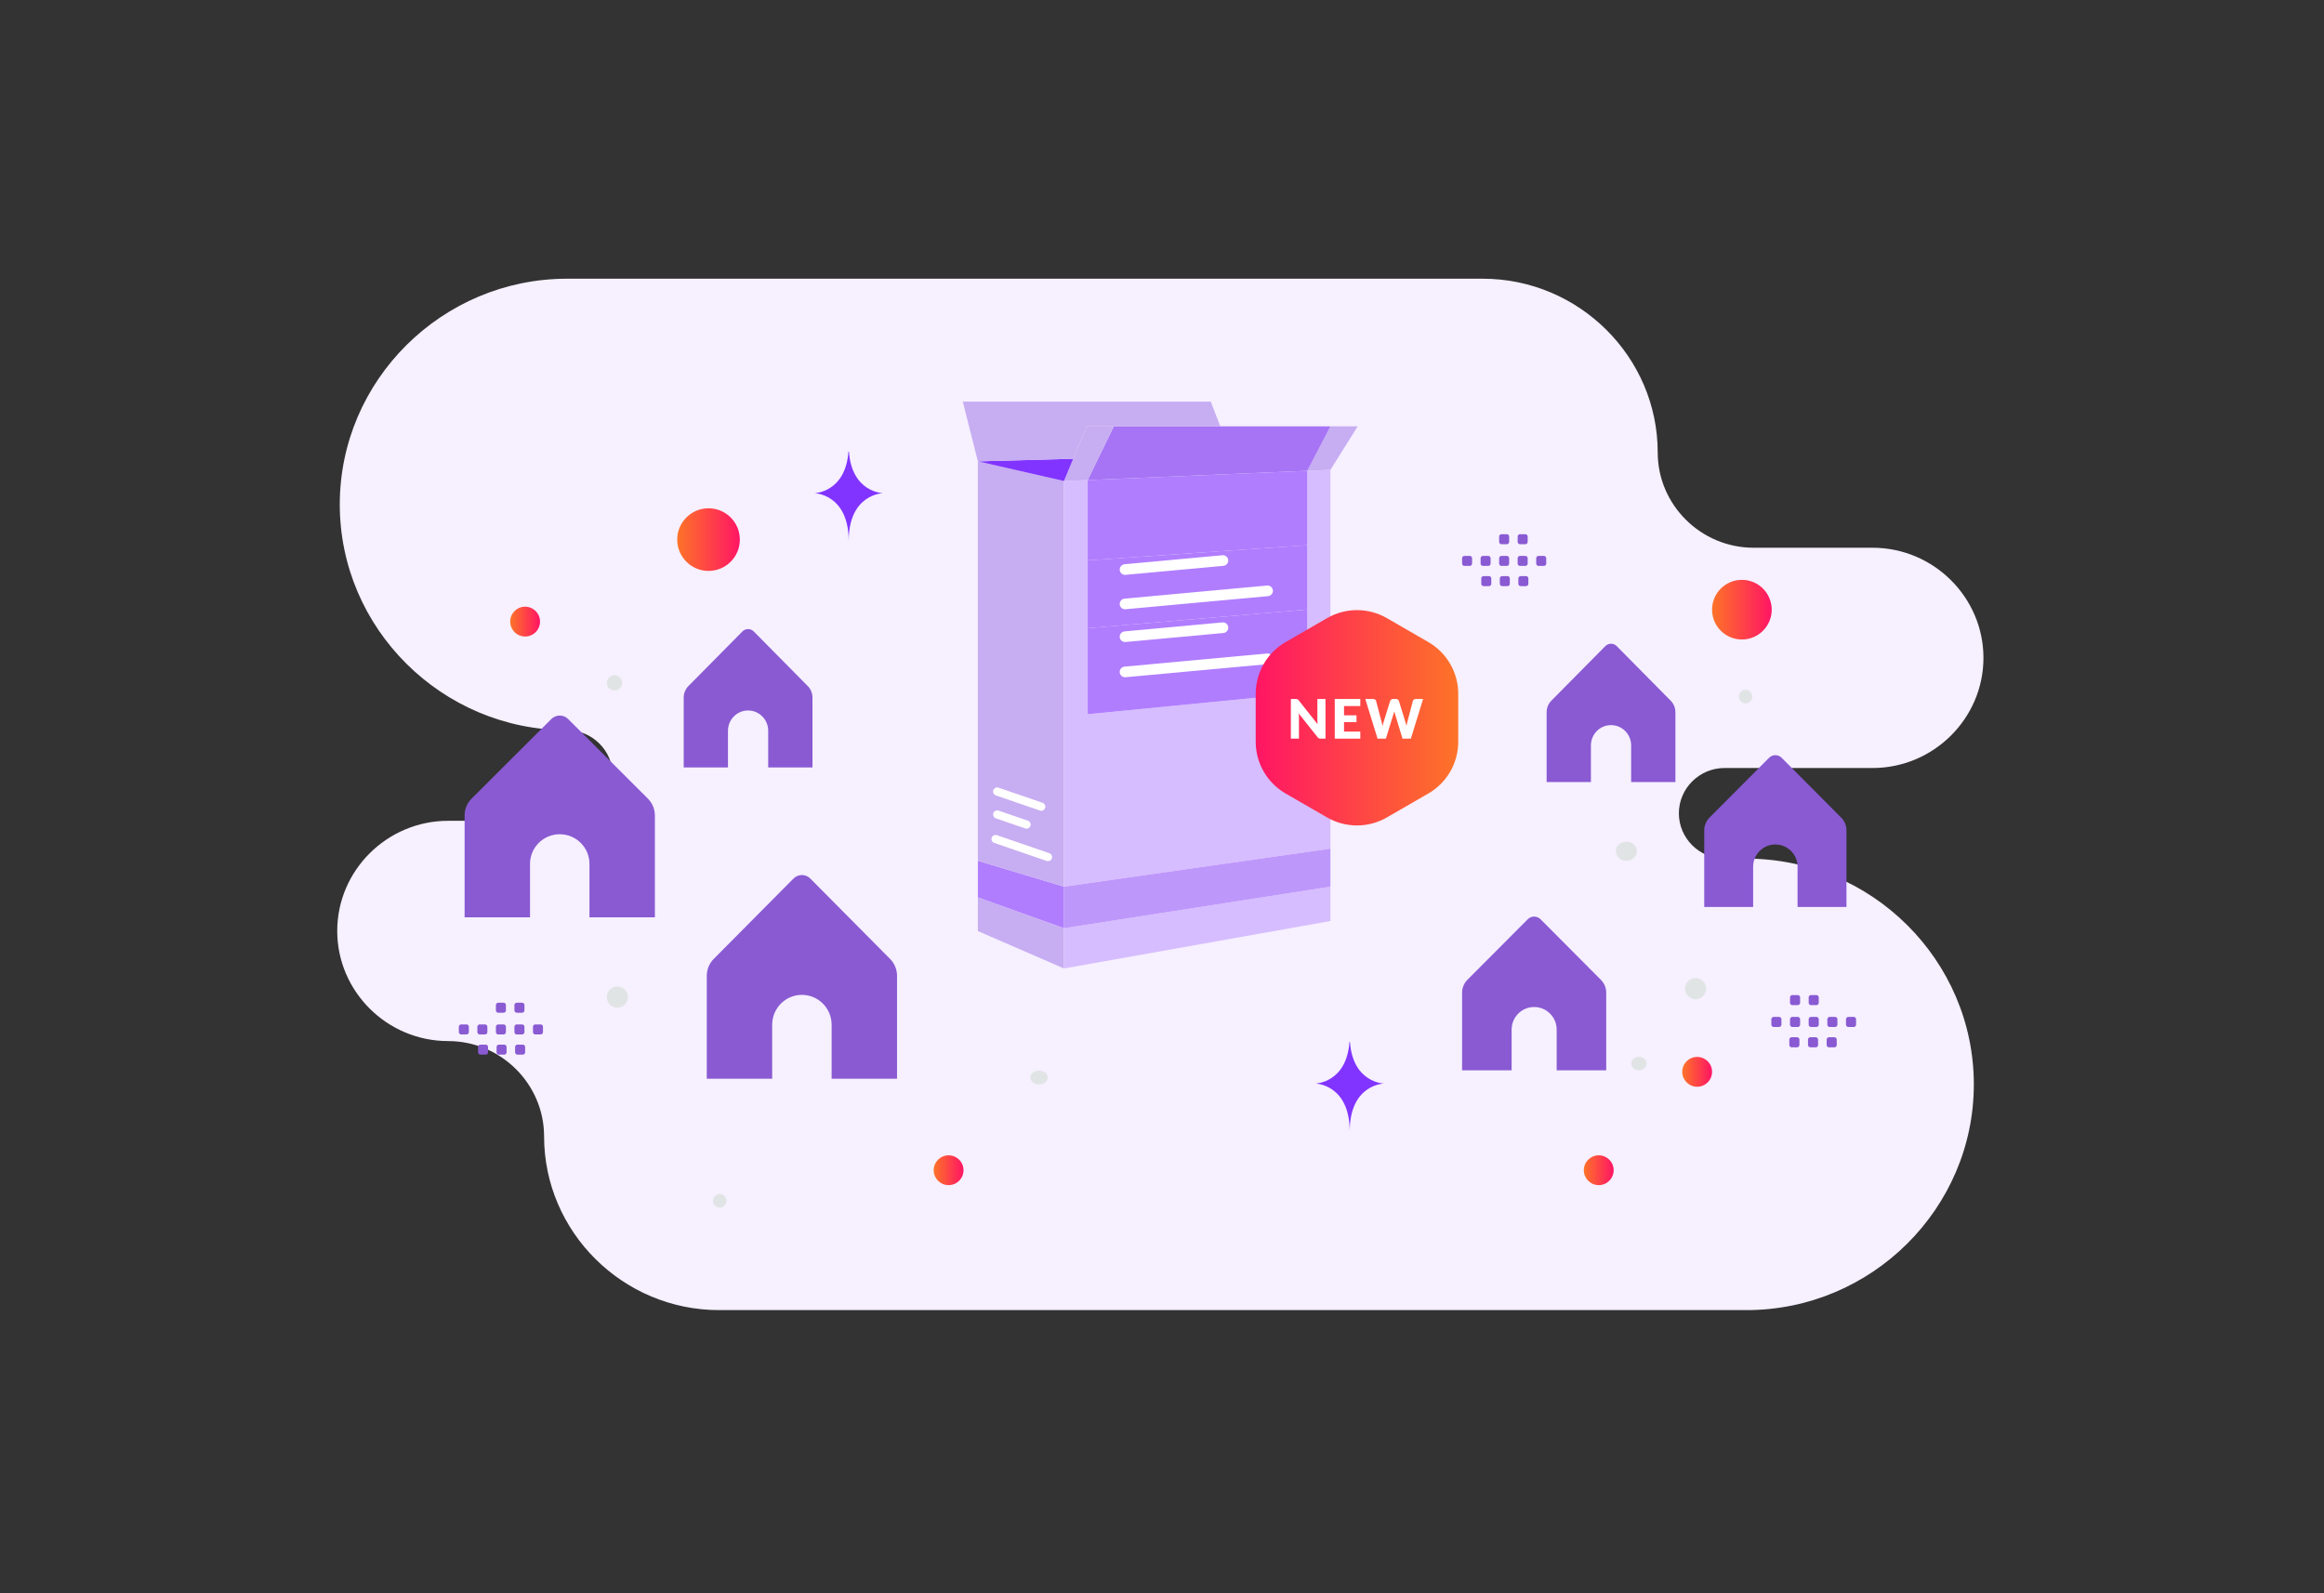 <svg width="700" height="480" viewBox="0 0 700 480" fill="none" xmlns="http://www.w3.org/2000/svg">
<rect x="0" y="0" width="700" height="480" fill="#333333" stroke="none"/>
<path fill-rule="evenodd" clip-rule="evenodd" d="M170.818 83.965C133.152 83.965 102.341 114.565 102.341 151.973C102.341 189.381 133.152 219.982 170.818 219.982C178.374 219.982 184.562 226.128 184.562 233.632C184.562 241.136 178.374 247.282 170.818 247.282H134.986C116.612 247.282 101.576 262.215 101.576 280.464C101.576 298.712 116.612 313.644 134.986 313.644C150.878 313.644 163.88 326.559 163.88 342.341C163.88 371.136 187.602 394.696 216.596 394.696H526.052C563.717 394.696 594.529 364.095 594.529 326.688C594.529 289.281 563.717 258.679 526.052 258.679H519.428C511.872 258.679 505.684 252.541 505.684 245.029C505.684 237.524 511.864 231.378 519.428 231.378H564.015C582.39 231.378 597.424 216.446 597.424 198.198C597.424 179.971 582.427 165.055 564.084 165.016H528.207C512.316 165.016 499.312 152.102 499.312 136.32C499.312 107.525 475.59 83.965 446.597 83.965H170.818Z" fill="#F6F0FF"/>
<path d="M255.704 136.066H255.554C254.665 148.389 245.301 148.579 245.301 148.579C245.301 148.579 255.631 148.776 255.631 163.015C255.631 148.776 265.961 148.579 265.961 148.579C265.961 148.579 256.593 148.389 255.704 136.066Z" fill="#8134FF"/>
<path d="M406.614 313.924H406.464C405.575 326.247 396.211 326.437 396.211 326.437C396.211 326.437 406.541 326.634 406.541 340.872C406.541 326.634 416.871 326.437 416.871 326.437C416.871 326.437 407.503 326.247 406.614 313.924Z" fill="#8134FF"/>
<path d="M213.412 171.997C208.203 171.997 203.98 167.774 203.98 162.565C203.98 157.356 208.203 153.133 213.412 153.133C218.621 153.133 222.844 157.356 222.844 162.565C222.844 167.774 218.621 171.997 213.412 171.997Z" fill="url(#paint0_linear_637_3291)"/>
<path d="M158.167 191.758C155.686 191.758 153.675 189.747 153.675 187.267C153.675 184.786 155.686 182.775 158.167 182.775C160.647 182.775 162.658 184.786 162.658 187.267C162.658 189.747 160.647 191.758 158.167 191.758Z" fill="url(#paint1_linear_637_3291)"/>
<path d="M511.19 327.399C508.71 327.399 506.699 325.388 506.699 322.907C506.699 320.427 508.71 318.416 511.19 318.416C513.671 318.416 515.682 320.427 515.682 322.907C515.682 325.388 513.671 327.399 511.19 327.399Z" fill="url(#paint2_linear_637_3291)"/>
<path d="M481.546 357.041C479.065 357.041 477.054 355.03 477.054 352.55C477.054 350.069 479.065 348.059 481.546 348.059C484.026 348.059 486.037 350.069 486.037 352.55C486.037 355.03 484.026 357.041 481.546 357.041Z" fill="url(#paint3_linear_637_3291)"/>
<path d="M285.722 357.041C283.241 357.041 281.23 355.03 281.23 352.55C281.23 350.069 283.241 348.059 285.722 348.059C288.202 348.059 290.213 350.069 290.213 352.55C290.213 355.03 288.202 357.041 285.722 357.041Z" fill="url(#paint4_linear_637_3291)"/>
<path d="M524.664 192.657C519.703 192.657 515.681 188.635 515.681 183.674C515.681 178.713 519.703 174.691 524.664 174.691C529.625 174.691 533.646 178.713 533.646 183.674C533.646 188.635 529.625 192.657 524.664 192.657Z" fill="url(#paint5_linear_637_3291)"/>
<path fill-rule="evenodd" clip-rule="evenodd" d="M138.908 308.627H140.517C140.907 308.627 141.22 308.944 141.22 309.33V310.939C141.22 311.329 140.903 311.642 140.518 311.642H138.908C138.722 311.642 138.544 311.567 138.412 311.436C138.28 311.304 138.206 311.125 138.205 310.939V309.33C138.205 309.238 138.223 309.146 138.258 309.061C138.293 308.975 138.345 308.898 138.41 308.832C138.476 308.767 138.553 308.715 138.639 308.68C138.724 308.645 138.815 308.627 138.908 308.627ZM144.488 308.627H146.098C146.484 308.627 146.8 308.944 146.8 309.33V310.939C146.8 311.329 146.484 311.642 146.098 311.642H144.489C144.303 311.641 144.124 311.567 143.993 311.435C143.861 311.304 143.787 311.125 143.786 310.939V309.33C143.786 308.944 144.103 308.627 144.488 308.627ZM150.073 308.627H151.682C152.068 308.627 152.385 308.944 152.385 309.33V310.939C152.385 311.329 152.068 311.642 151.682 311.642H150.073C149.887 311.641 149.708 311.567 149.577 311.435C149.445 311.304 149.371 311.125 149.37 310.939V309.33C149.37 309.238 149.388 309.146 149.423 309.061C149.459 308.975 149.51 308.898 149.576 308.833C149.641 308.767 149.718 308.716 149.804 308.68C149.889 308.645 149.981 308.627 150.073 308.627ZM155.653 308.627H157.263C157.649 308.627 157.965 308.944 157.965 309.33V310.939C157.965 311.329 157.649 311.642 157.263 311.642H155.653C155.467 311.642 155.288 311.568 155.156 311.436C155.023 311.304 154.949 311.126 154.948 310.939V309.33C154.95 309.144 155.025 308.966 155.157 308.834C155.289 308.703 155.467 308.628 155.653 308.627ZM161.234 308.627H162.844C163.031 308.627 163.21 308.701 163.342 308.833C163.474 308.965 163.549 309.143 163.55 309.33V310.939C163.55 311.329 163.233 311.642 162.844 311.642H161.234C161.048 311.641 160.87 311.567 160.739 311.435C160.607 311.304 160.533 311.125 160.532 310.939V309.33C160.532 308.944 160.849 308.627 161.234 308.627ZM144.693 314.713H146.303C146.689 314.713 147.005 315.03 147.005 315.415V317.028C147.005 317.414 146.689 317.731 146.303 317.731H144.693C144.507 317.731 144.328 317.656 144.196 317.525C144.065 317.393 143.991 317.214 143.99 317.028V315.419C143.99 315.326 144.008 315.234 144.043 315.149C144.078 315.063 144.13 314.985 144.195 314.919C144.26 314.854 144.338 314.802 144.423 314.766C144.509 314.731 144.601 314.713 144.693 314.713ZM150.274 314.713H151.884C152.269 314.713 152.586 315.03 152.586 315.415V317.028C152.586 317.414 152.269 317.731 151.884 317.731H150.274C150.088 317.73 149.909 317.656 149.777 317.524C149.646 317.393 149.572 317.214 149.571 317.028V315.419C149.571 315.326 149.588 315.234 149.623 315.149C149.659 315.063 149.71 314.985 149.776 314.92C149.841 314.854 149.919 314.802 150.004 314.767C150.09 314.731 150.181 314.713 150.274 314.713ZM155.855 314.713H157.465C157.651 314.713 157.83 314.787 157.962 314.919C158.095 315.05 158.169 315.229 158.17 315.415V317.028C158.169 317.215 158.095 317.393 157.963 317.525C157.83 317.657 157.651 317.731 157.465 317.731H155.855C155.669 317.73 155.49 317.656 155.359 317.524C155.227 317.393 155.153 317.214 155.152 317.028V315.419C155.152 315.232 155.226 315.053 155.358 314.921C155.49 314.789 155.668 314.714 155.855 314.713ZM150.073 302.09H151.682C152.068 302.09 152.385 302.406 152.385 302.792V304.402C152.385 304.791 152.068 305.105 151.682 305.105H150.073C149.887 305.104 149.708 305.03 149.577 304.898C149.445 304.766 149.371 304.588 149.37 304.402V302.792C149.37 302.7 149.388 302.608 149.423 302.523C149.459 302.438 149.511 302.36 149.576 302.295C149.641 302.23 149.719 302.178 149.804 302.143C149.889 302.108 149.981 302.09 150.073 302.09ZM155.653 302.09H157.263C157.649 302.09 157.965 302.406 157.965 302.792V304.402C157.965 304.791 157.649 305.105 157.263 305.105H155.653C155.467 305.104 155.288 305.03 155.156 304.899C155.023 304.767 154.949 304.588 154.948 304.402V302.792C154.95 302.606 155.025 302.428 155.157 302.297C155.289 302.165 155.467 302.091 155.653 302.09ZM558.35 306.361H556.729C556.337 306.361 556.022 306.68 556.022 307.069V308.689C556.022 309.081 556.341 309.396 556.729 309.396H558.35C558.738 309.396 559.057 309.077 559.057 308.689V307.069C559.058 306.976 559.039 306.884 559.004 306.798C558.968 306.712 558.916 306.634 558.851 306.568C558.785 306.502 558.707 306.45 558.621 306.415C558.535 306.379 558.443 306.361 558.35 306.361ZM552.731 306.361H551.11C550.722 306.361 550.403 306.68 550.403 307.069V308.689C550.403 309.081 550.722 309.396 551.11 309.396H552.731C553.12 309.396 553.439 309.077 553.439 308.689V307.069C553.439 306.68 553.12 306.361 552.731 306.361ZM547.108 306.361H545.488C545.099 306.361 544.78 306.68 544.78 307.069V308.689C544.78 309.081 545.099 309.396 545.488 309.396H547.108C547.497 309.396 547.816 309.077 547.816 308.689V307.069C547.816 306.976 547.798 306.884 547.762 306.798C547.727 306.712 547.675 306.634 547.609 306.568C547.543 306.502 547.465 306.45 547.379 306.415C547.293 306.379 547.201 306.361 547.108 306.361ZM541.49 306.361H539.869C539.48 306.361 539.161 306.68 539.161 307.069V308.689C539.161 309.081 539.48 309.396 539.869 309.396H541.49C541.882 309.396 542.2 309.077 542.2 308.689V307.069C542.198 306.881 542.123 306.702 541.99 306.57C541.857 306.437 541.677 306.362 541.49 306.361ZM535.87 306.361H534.25C533.858 306.361 533.539 306.68 533.539 307.069V308.689C533.539 309.081 533.858 309.396 534.25 309.396H535.87C536.259 309.396 536.577 309.077 536.577 308.689V307.069C536.577 306.68 536.259 306.361 535.87 306.361ZM552.525 312.488H550.904C550.516 312.488 550.197 312.807 550.197 313.196V314.819C550.197 315.208 550.516 315.527 550.904 315.527H552.525C552.917 315.527 553.233 315.208 553.233 314.819V313.199C553.233 313.106 553.215 313.014 553.18 312.927C553.145 312.841 553.093 312.762 553.027 312.696C552.961 312.63 552.883 312.578 552.797 312.542C552.711 312.506 552.618 312.488 552.525 312.488ZM546.906 312.488H545.286C544.897 312.488 544.578 312.807 544.578 313.196V314.819C544.578 315.208 544.897 315.527 545.286 315.527H546.906C547.295 315.527 547.613 315.208 547.613 314.819V313.199C547.614 313.106 547.596 313.014 547.561 312.927C547.525 312.841 547.473 312.762 547.408 312.696C547.342 312.63 547.264 312.578 547.178 312.542C547.091 312.506 546.999 312.488 546.906 312.488ZM541.287 312.488H539.666C539.274 312.488 538.955 312.807 538.955 313.196V314.819C538.955 315.208 539.274 315.527 539.666 315.527H541.287C541.675 315.527 541.994 315.208 541.994 314.819V313.199C541.994 312.807 541.675 312.488 541.287 312.488ZM547.108 299.779H545.488C545.099 299.779 544.78 300.098 544.78 300.486V302.107C544.78 302.499 545.099 302.814 545.488 302.814H547.108C547.497 302.814 547.816 302.496 547.816 302.107V300.486C547.816 300.393 547.798 300.301 547.762 300.215C547.727 300.129 547.675 300.051 547.609 299.986C547.543 299.92 547.465 299.868 547.379 299.832C547.293 299.797 547.201 299.779 547.108 299.779ZM541.49 299.779H539.869C539.48 299.779 539.161 300.098 539.161 300.486V302.107C539.161 302.499 539.48 302.814 539.869 302.814H541.49C541.882 302.814 542.2 302.496 542.2 302.107V300.486C542.198 300.299 542.123 300.119 541.99 299.987C541.857 299.855 541.677 299.78 541.49 299.779ZM441.088 167.475H442.697C443.086 167.475 443.4 167.792 443.4 168.178V169.788C443.4 170.177 443.083 170.49 442.697 170.49H441.088C440.902 170.489 440.723 170.415 440.592 170.283C440.46 170.152 440.386 169.974 440.385 169.788V168.178C440.385 168.085 440.403 167.994 440.438 167.908C440.473 167.823 440.525 167.745 440.59 167.68C440.656 167.615 440.733 167.563 440.819 167.528C440.904 167.493 440.995 167.475 441.088 167.475ZM446.668 167.475H448.278C448.664 167.475 448.98 167.792 448.98 168.178V169.788C448.98 170.177 448.664 170.49 448.278 170.49H446.668C446.482 170.489 446.304 170.415 446.172 170.283C446.041 170.152 445.966 169.974 445.966 169.788V168.178C445.966 167.792 446.282 167.475 446.668 167.475ZM452.253 167.475H453.862C454.248 167.475 454.565 167.792 454.565 168.178V169.788C454.565 170.177 454.248 170.49 453.862 170.49H452.253C452.067 170.489 451.888 170.415 451.757 170.283C451.625 170.152 451.551 169.974 451.55 169.788V168.178C451.55 168.085 451.568 167.994 451.603 167.908C451.638 167.823 451.69 167.745 451.755 167.68C451.821 167.615 451.898 167.563 451.984 167.528C452.069 167.493 452.16 167.475 452.253 167.475ZM457.833 167.475H459.443C459.829 167.475 460.145 167.792 460.145 168.178V169.788C460.145 170.177 459.829 170.49 459.443 170.49H457.833C457.647 170.49 457.468 170.416 457.335 170.284C457.203 170.153 457.128 169.974 457.127 169.788V168.178C457.129 167.991 457.204 167.813 457.337 167.682C457.469 167.55 457.647 167.476 457.833 167.475ZM463.414 167.475H465.024C465.211 167.475 465.39 167.549 465.522 167.681C465.654 167.812 465.729 167.991 465.73 168.178V169.787C465.73 170.177 465.413 170.49 465.024 170.49H463.414C463.228 170.489 463.05 170.415 462.918 170.283C462.787 170.152 462.712 169.973 462.712 169.787V168.178C462.712 167.792 463.028 167.475 463.414 167.475ZM446.873 173.561H448.483C448.868 173.561 449.185 173.877 449.185 174.263V175.876C449.185 176.262 448.868 176.579 448.483 176.579H446.873C446.686 176.578 446.508 176.504 446.376 176.373C446.245 176.241 446.171 176.062 446.171 175.876V174.266C446.17 174.174 446.188 174.082 446.223 173.997C446.258 173.911 446.31 173.833 446.375 173.767C446.44 173.702 446.518 173.65 446.603 173.614C446.689 173.579 446.78 173.561 446.873 173.561ZM452.454 173.561H454.063C454.449 173.561 454.766 173.877 454.766 174.263V175.876C454.766 176.262 454.449 176.579 454.063 176.579H452.454C452.268 176.578 452.089 176.504 451.958 176.372C451.826 176.241 451.752 176.062 451.751 175.876V174.266C451.75 174.174 451.768 174.082 451.803 173.996C451.838 173.911 451.89 173.833 451.955 173.767C452.021 173.702 452.098 173.65 452.184 173.614C452.27 173.579 452.361 173.561 452.454 173.561ZM458.035 173.561H459.644C460.034 173.561 460.35 173.877 460.35 174.263V175.876C460.349 176.063 460.274 176.242 460.142 176.373C460.01 176.505 459.831 176.579 459.644 176.579H458.035C457.849 176.578 457.67 176.504 457.539 176.372C457.407 176.241 457.333 176.062 457.332 175.876V174.266C457.332 174.08 457.406 173.901 457.538 173.769C457.67 173.636 457.848 173.562 458.035 173.561ZM452.253 160.938H453.862C454.248 160.938 454.565 161.254 454.565 161.64V163.25C454.565 163.639 454.248 163.952 453.862 163.952H452.253C452.067 163.952 451.888 163.878 451.757 163.746C451.625 163.614 451.551 163.436 451.55 163.25V161.64C451.55 161.548 451.568 161.456 451.603 161.371C451.638 161.286 451.69 161.208 451.755 161.143C451.821 161.077 451.898 161.026 451.984 160.99C452.069 160.955 452.16 160.937 452.253 160.938ZM457.833 160.938H459.443C459.829 160.938 460.145 161.254 460.145 161.64V163.25C460.145 163.639 459.829 163.952 459.443 163.952H457.833C457.647 163.952 457.468 163.878 457.335 163.747C457.203 163.615 457.128 163.436 457.127 163.25V161.64C457.129 161.454 457.204 161.276 457.337 161.144C457.469 161.013 457.647 160.939 457.833 160.938ZM159.642 276.358V260.268C159.642 255.331 163.65 251.33 168.597 251.33C173.543 251.33 177.552 255.331 177.552 260.268V276.358H197.252V245.659C197.252 243.764 196.496 241.944 195.153 240.604L171.129 216.623C170.458 215.952 169.547 215.575 168.597 215.575C167.647 215.575 166.736 215.952 166.065 216.623L142.041 240.604C141.376 241.267 140.848 242.055 140.488 242.922C140.128 243.79 139.942 244.72 139.942 245.659V276.358H159.642ZM541.437 273.242V261.137C541.437 257.421 538.441 254.411 534.744 254.411C531.047 254.411 528.051 257.421 528.051 261.137V273.242H513.325V250.145C513.325 248.719 513.89 247.35 514.894 246.341L532.851 228.299C533.099 228.049 533.394 227.85 533.719 227.715C534.044 227.58 534.392 227.51 534.744 227.51C535.096 227.51 535.444 227.58 535.769 227.715C536.094 227.85 536.389 228.049 536.637 228.299L554.594 246.341C555.599 247.352 556.163 248.719 556.163 250.145V273.242H541.437ZM219.267 231.205V220.172C219.267 216.786 221.98 214.042 225.328 214.042C228.676 214.042 231.388 216.786 231.388 220.172V231.205H244.721V210.154C244.721 208.854 244.209 207.607 243.3 206.687L227.042 190.244C226.818 190.016 226.552 189.835 226.257 189.712C225.963 189.588 225.647 189.525 225.328 189.525C225.009 189.525 224.693 189.588 224.399 189.712C224.105 189.835 223.838 190.016 223.614 190.244L207.356 206.687C206.445 207.611 205.935 208.857 205.935 210.154V231.205H219.267ZM491.309 235.614V224.582C491.309 221.196 488.597 218.452 485.249 218.452C481.901 218.452 479.189 221.196 479.189 224.582V235.614H465.856V214.563C465.856 213.264 466.368 212.016 467.277 211.097L483.535 194.653C483.759 194.425 484.025 194.245 484.32 194.121C484.614 193.998 484.93 193.934 485.249 193.934C485.568 193.934 485.884 193.998 486.178 194.121C486.473 194.245 486.739 194.425 486.963 194.653L503.221 211.097C504.132 212.021 504.642 213.266 504.642 214.563V235.614H491.309ZM232.582 324.985V308.742C232.582 303.757 236.591 299.718 241.537 299.718C246.483 299.718 250.492 303.757 250.492 308.742V324.985H270.192V293.993C270.192 292.081 269.436 290.243 268.093 288.89L244.069 264.681C243.738 264.345 243.344 264.079 242.909 263.898C242.475 263.716 242.008 263.622 241.537 263.622C241.066 263.622 240.599 263.716 240.165 263.898C239.73 264.079 239.336 264.345 239.005 264.681L214.981 288.89C213.636 290.248 212.881 292.082 212.882 293.993V324.985H232.582ZM468.877 322.447V310.189C468.877 306.427 465.841 303.378 462.093 303.378C458.346 303.378 455.309 306.427 455.309 310.189V322.447H440.385V299.058C440.385 297.614 440.958 296.228 441.975 295.206L460.175 276.935C460.426 276.682 460.725 276.481 461.054 276.344C461.384 276.207 461.737 276.137 462.093 276.137C462.45 276.137 462.803 276.207 463.132 276.344C463.462 276.481 463.761 276.682 464.012 276.935L482.212 295.206C483.23 296.229 483.802 297.614 483.802 299.058V322.447H468.877Z" fill="#895AD2"/>
<path d="M185.963 297.199C184.204 297.199 182.779 298.624 182.779 300.383C182.779 302.141 184.204 303.566 185.963 303.566C187.721 303.566 189.146 302.141 189.146 300.383C189.146 298.624 187.721 297.199 185.963 297.199Z" fill="#E1E4E5"/>
<path d="M510.721 294.662C512.479 294.662 513.905 296.087 513.905 297.845C513.905 299.604 512.479 301.029 510.721 301.029C508.963 301.029 507.537 299.604 507.537 297.845C507.537 296.087 508.963 294.662 510.721 294.662Z" fill="#E1E4E5"/>
<path d="M185.095 208.047C183.816 208.047 182.779 207.01 182.779 205.732C182.779 204.453 183.816 203.416 185.095 203.416C186.373 203.416 187.41 204.453 187.41 205.732C187.41 207.01 186.373 208.047 185.095 208.047Z" fill="#E1E4E5"/>
<path d="M525.772 211.88C526.891 211.88 527.798 210.973 527.798 209.854C527.798 208.735 526.891 207.828 525.772 207.828C524.653 207.828 523.746 208.735 523.746 209.854C523.746 210.973 524.653 211.88 525.772 211.88Z" fill="#E1E4E5"/>
<path d="M489.879 259.347C491.638 259.347 493.063 258.052 493.063 256.453C493.063 254.854 491.638 253.559 489.879 253.559C488.121 253.559 486.695 254.854 486.695 256.453C486.695 258.052 488.121 259.347 489.879 259.347Z" fill="#E1E4E5"/>
<path d="M216.784 363.789C215.665 363.789 214.758 362.881 214.758 361.762C214.758 360.643 215.665 359.736 216.784 359.736C217.903 359.736 218.811 360.643 218.811 361.762C218.811 362.881 217.903 363.789 216.784 363.789Z" fill="#E1E4E5"/>
<path d="M493.644 322.447C494.923 322.447 495.959 321.54 495.959 320.421C495.959 319.302 494.923 318.395 493.644 318.395C492.365 318.395 491.328 319.302 491.328 320.421C491.328 321.54 492.365 322.447 493.644 322.447Z" fill="#E1E4E5"/>
<path d="M312.969 326.717C311.524 326.717 310.353 325.781 310.353 324.625C310.353 323.47 311.524 322.533 312.969 322.533C314.413 322.533 315.584 323.47 315.584 324.625C315.584 325.781 314.413 326.717 312.969 326.717Z" fill="#E1E4E5"/>
<path d="M294.544 259.32V270.377L320.469 279.647V267.121L294.544 259.32Z" fill="#B07DFF"/>
<path d="M294.544 139V259.322L320.469 267.122V144.924L294.544 139Z" fill="#C7ADF2"/>
<path d="M294.544 270.375V280.493L320.469 291.764V279.645L294.544 270.375Z" fill="#C7ADF2"/>
<path d="M320.47 144.921V267.12L400.73 255.667V141.541L393.746 141.835V208.683L327.624 215.161V144.627L320.47 144.921Z" fill="#D6BDFF"/>
<path d="M320.47 279.645V291.765L400.73 277.475V267.119L320.47 279.645Z" fill="#D6BDFF"/>
<path d="M320.47 267.122V279.648L400.73 267.122V255.67L320.47 267.122Z" fill="#BE97FB"/>
<path d="M393.745 141.834L400.729 141.54L408.945 128.438H400.729L394.423 140.557L393.745 141.834Z" fill="#C7ADF2"/>
<path d="M327.624 144.627L393.746 141.834L394.424 140.557L400.73 128.438H335.489L330.845 137.979L327.624 144.627Z" fill="#A674F4"/>
<path d="M320.471 144.921L327.625 144.627L330.846 137.979L335.49 128.438H327.308L323.262 138.205L320.471 144.921Z" fill="#C7ADF2"/>
<path d="M294.544 138.996L320.468 144.92L323.26 138.205L294.544 138.996Z" fill="#8134FF"/>
<path d="M290.001 121L294.544 138.998L323.26 138.207L327.306 128.439H367.549L364.69 121H290.001Z" fill="#C7ADF2"/>
<path d="M327.622 144.628V168.822L393.744 164.254V141.836L327.622 144.628Z" fill="#B07DFF"/>
<path d="M327.622 168.821V189.261L393.744 183.631V164.254L327.622 168.821Z" fill="#B07DFF"/>
<path d="M327.622 189.263V215.163L393.744 208.685V183.633L327.622 189.263Z" fill="#B07DFF"/>
<path d="M338.863 202.429L381.801 198.48" stroke="white" stroke-width="3.204" stroke-linecap="round" stroke-linejoin="round"/>
<path d="M338.863 181.948L381.801 178" stroke="white" stroke-width="3.204" stroke-linecap="round" stroke-linejoin="round"/>
<path d="M338.865 191.819L368.354 189.107" stroke="white" stroke-width="3.204" stroke-linecap="round" stroke-linejoin="round"/>
<path d="M338.865 171.585L368.354 168.873" stroke="white" stroke-width="3.204" stroke-linecap="round" stroke-linejoin="round"/>
<path d="M315.662 258.208L299.869 252.779" stroke="white" stroke-width="2.468" stroke-linecap="round" stroke-linejoin="round"/>
<path d="M309.202 248.415L300.363 245.377" stroke="white" stroke-width="2.468" stroke-linecap="round" stroke-linejoin="round"/>
<path d="M313.622 243.024L300.363 238.467" stroke="white" stroke-width="2.468" stroke-linecap="round" stroke-linejoin="round"/>
<path d="M399.723 186.223C402.46 184.643 405.566 183.811 408.727 183.811C411.888 183.811 414.993 184.643 417.731 186.223L430.225 193.437C432.963 195.017 435.236 197.29 436.817 200.028C438.397 202.765 439.229 205.871 439.229 209.032V223.459C439.229 226.62 438.397 229.725 436.817 232.463C435.236 235.201 432.963 237.474 430.225 239.054L417.731 246.268C414.993 247.849 411.888 248.681 408.727 248.681C405.566 248.681 402.46 247.849 399.723 246.268L387.229 239.054C384.491 237.474 382.218 235.201 380.637 232.463C379.057 229.725 378.225 226.62 378.225 223.459V209.032C378.225 205.871 379.057 202.765 380.637 200.028C382.218 197.29 384.491 195.017 387.229 193.437L399.723 186.223Z" fill="url(#paint6_linear_637_3291)"/>
<path d="M390.269 210.576C390.39 210.576 390.491 210.582 390.573 210.593C390.655 210.604 390.729 210.625 390.795 210.658C390.86 210.686 390.923 210.727 390.983 210.781C391.044 210.836 391.112 210.91 391.189 211.003L396.868 218.184C396.846 217.954 396.829 217.732 396.818 217.519C396.807 217.3 396.802 217.095 396.802 216.904V210.576H399.247V222.533H397.803C397.59 222.533 397.409 222.5 397.261 222.435C397.114 222.369 396.972 222.249 396.835 222.074L391.197 214.95C391.213 215.158 391.227 215.363 391.238 215.566C391.249 215.763 391.254 215.949 391.254 216.124V222.533H388.809V210.576H390.269Z" fill="white"/>
<path d="M409.733 210.576V212.71H404.826V215.5H408.584V217.552H404.826V220.4H409.733V222.533H402.035V210.576H409.733Z" fill="white"/>
<path d="M411.234 210.576H413.565C413.805 210.576 414.005 210.631 414.164 210.74C414.328 210.85 414.435 210.995 414.484 211.175L416.125 217.412C416.18 217.615 416.235 217.831 416.289 218.061C416.344 218.29 416.385 218.531 416.412 218.783C416.467 218.526 416.527 218.285 416.593 218.061C416.659 217.831 416.722 217.615 416.782 217.412L418.718 211.175C418.768 211.022 418.872 210.885 419.03 210.765C419.194 210.639 419.391 210.576 419.621 210.576H420.442C420.683 210.576 420.88 210.631 421.033 210.74C421.191 210.844 421.301 210.989 421.361 211.175L423.281 217.412C423.342 217.604 423.404 217.809 423.47 218.028C423.536 218.241 423.593 218.471 423.642 218.717C423.686 218.476 423.73 218.247 423.774 218.028C423.823 217.809 423.872 217.604 423.922 217.412L425.563 211.175C425.607 211.017 425.711 210.877 425.875 210.757C426.039 210.636 426.236 210.576 426.466 210.576H428.649L424.956 222.533H422.444L420.196 215.123C420.157 215.008 420.116 214.882 420.073 214.745C420.034 214.608 419.996 214.463 419.958 214.31C419.919 214.463 419.878 214.608 419.835 214.745C419.796 214.882 419.758 215.008 419.72 215.123L417.438 222.533H414.927L411.234 210.576Z" fill="white"/>
<defs>
<linearGradient id="paint0_linear_637_3291" x1="222.844" y1="162.565" x2="203.98" y2="162.565" gradientUnits="userSpaceOnUse">
<stop stop-color="#FF1564"/>
<stop offset="1" stop-color="#FD7328"/>
</linearGradient>
<linearGradient id="paint1_linear_637_3291" x1="162.658" y1="187.267" x2="153.675" y2="187.267" gradientUnits="userSpaceOnUse">
<stop stop-color="#FF1564"/>
<stop offset="1" stop-color="#FD7328"/>
</linearGradient>
<linearGradient id="paint2_linear_637_3291" x1="515.682" y1="322.907" x2="506.699" y2="322.907" gradientUnits="userSpaceOnUse">
<stop stop-color="#FF1564"/>
<stop offset="1" stop-color="#FD7328"/>
</linearGradient>
<linearGradient id="paint3_linear_637_3291" x1="486.037" y1="352.55" x2="477.054" y2="352.55" gradientUnits="userSpaceOnUse">
<stop stop-color="#FF1564"/>
<stop offset="1" stop-color="#FD7328"/>
</linearGradient>
<linearGradient id="paint4_linear_637_3291" x1="290.213" y1="352.55" x2="281.23" y2="352.55" gradientUnits="userSpaceOnUse">
<stop stop-color="#FF1564"/>
<stop offset="1" stop-color="#FD7328"/>
</linearGradient>
<linearGradient id="paint5_linear_637_3291" x1="533.646" y1="183.674" x2="515.681" y2="183.674" gradientUnits="userSpaceOnUse">
<stop stop-color="#FF1564"/>
<stop offset="1" stop-color="#FD7328"/>
</linearGradient>
<linearGradient id="paint6_linear_637_3291" x1="378.225" y1="216.246" x2="439.229" y2="216.246" gradientUnits="userSpaceOnUse">
<stop stop-color="#FF1564"/>
<stop offset="1" stop-color="#FD7328"/>
</linearGradient>
</defs>
</svg>

